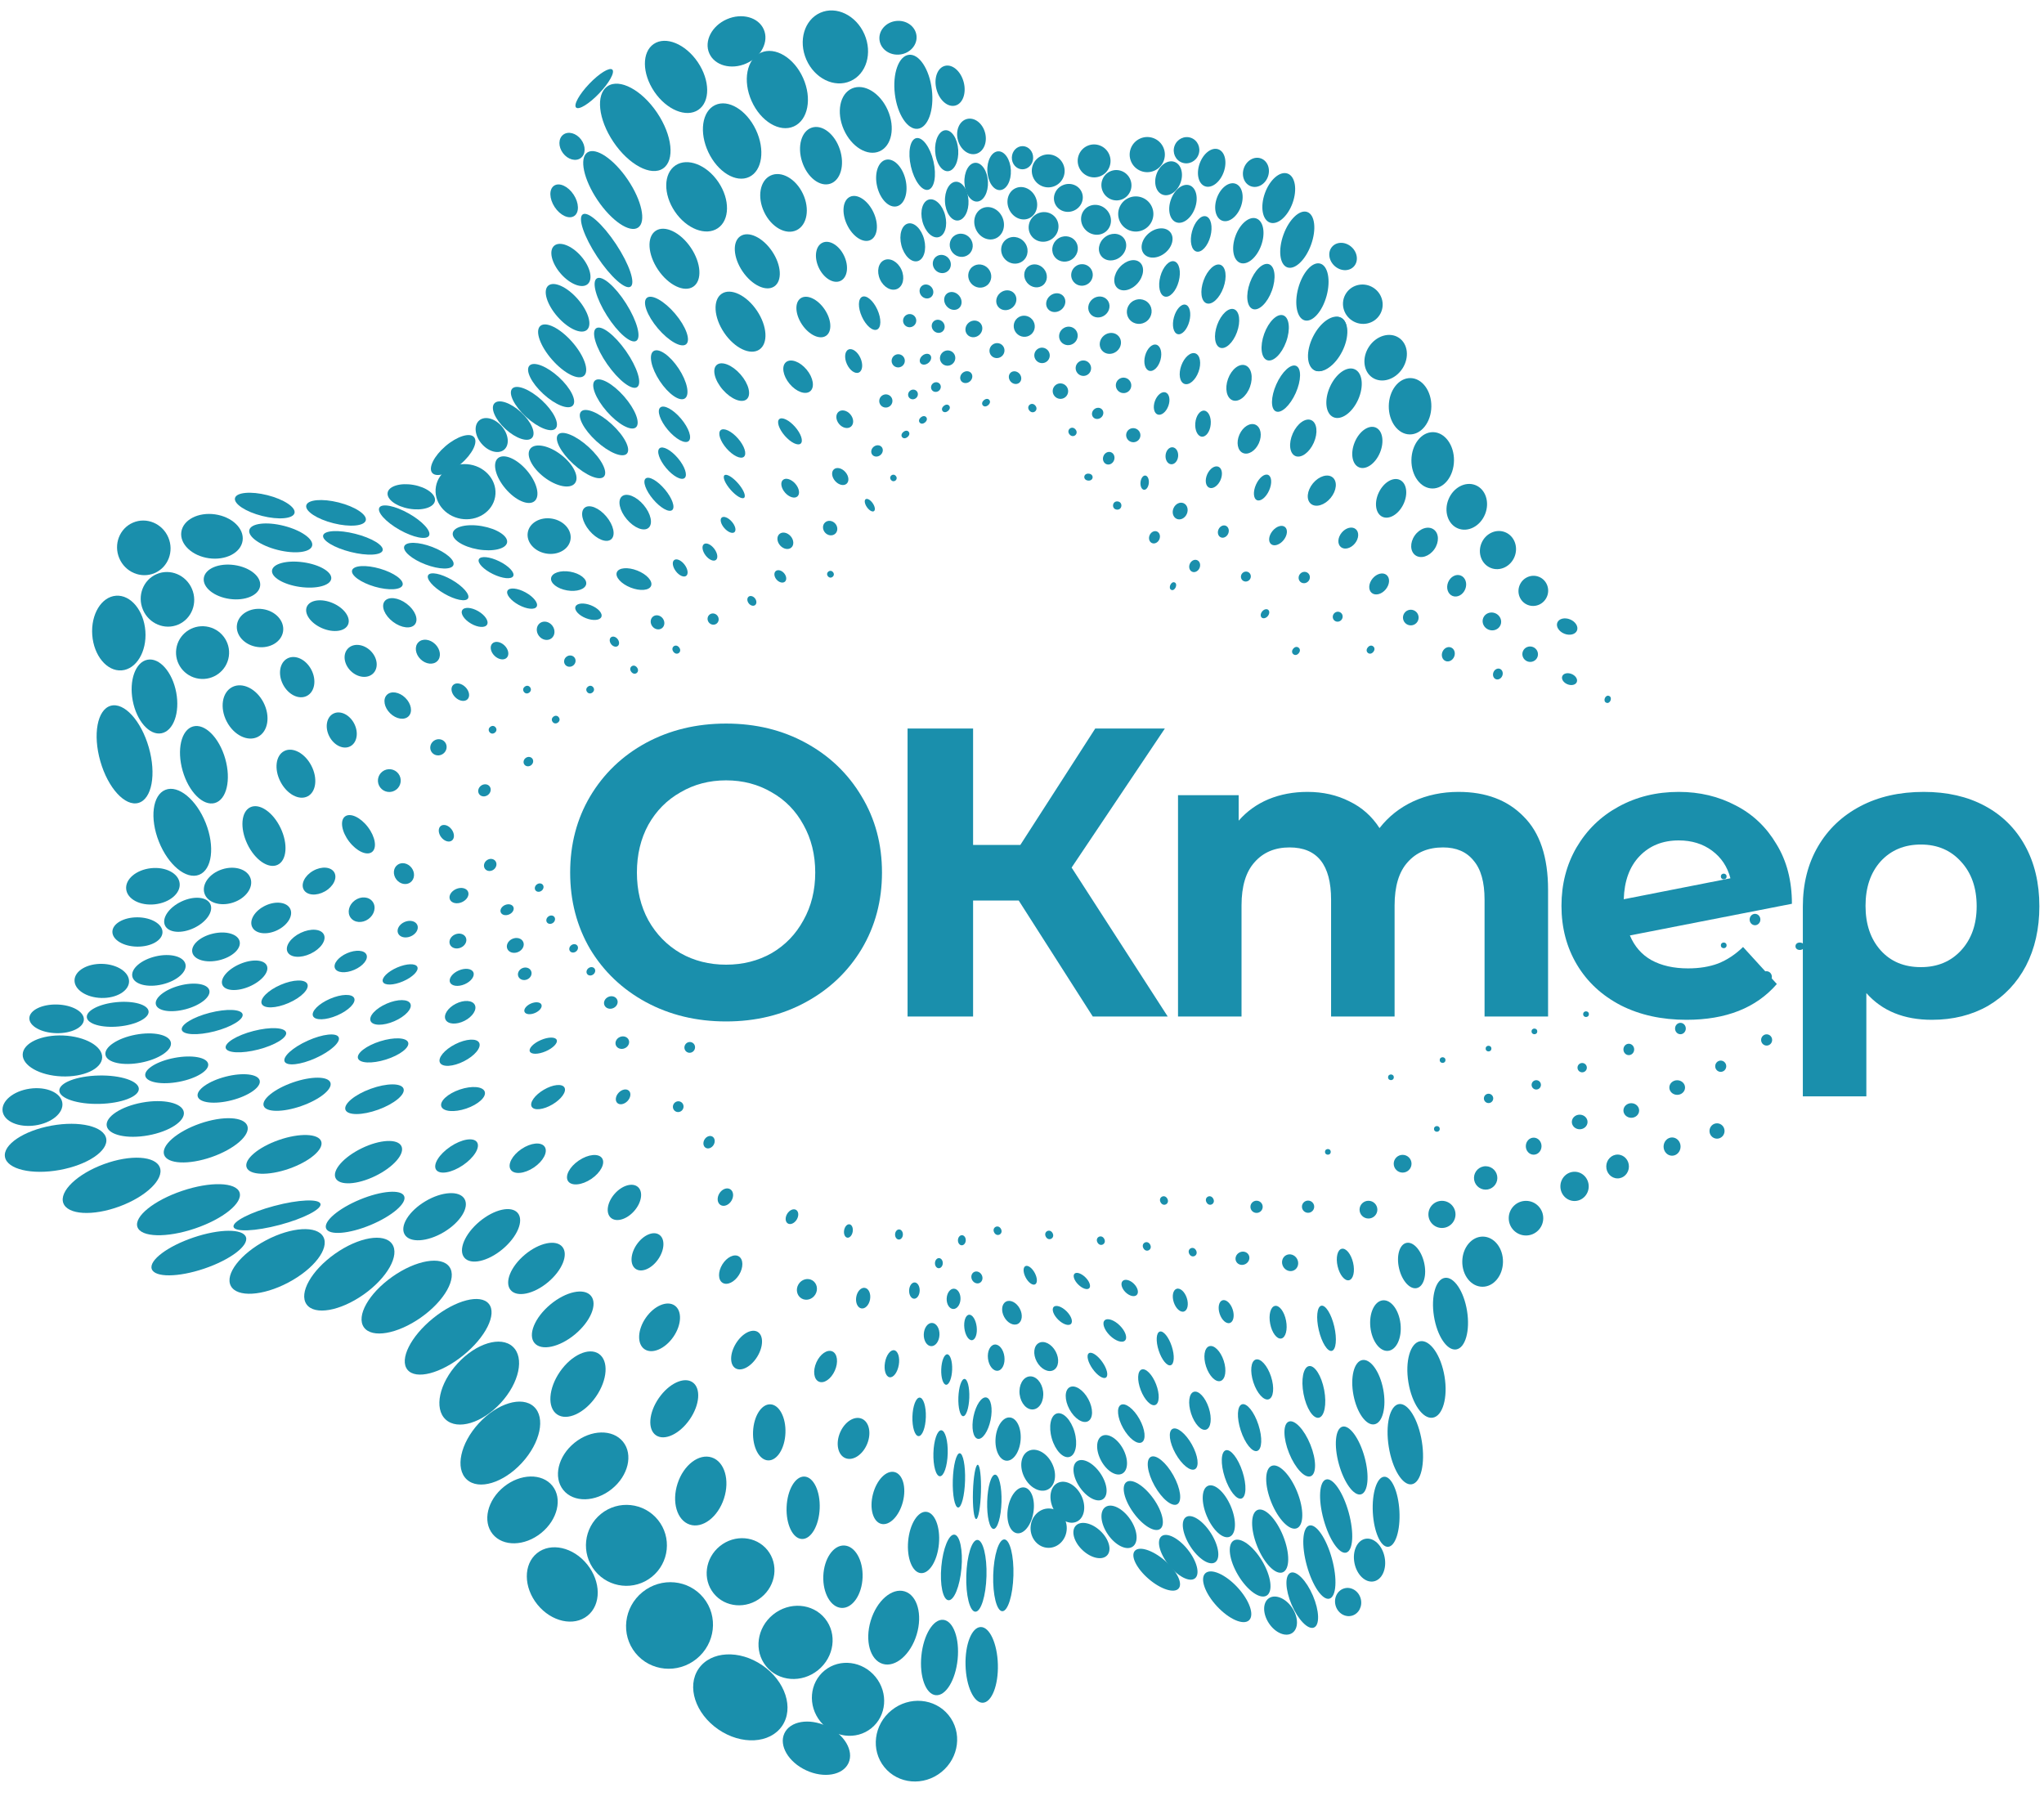 <svg width="70" height="62" viewBox="0 0 70 62" fill="none" xmlns="http://www.w3.org/2000/svg">
<ellipse cx="17.135" cy="49.425" rx="1.002" ry="1.696" transform="rotate(42.638 17.135 49.425)" fill="#1A8FAC"/>
<ellipse cx="16.412" cy="47.371" rx="1.002" ry="1.696" transform="rotate(42.638 16.412 47.371)" fill="#1A8FAC"/>
<ellipse cx="15.348" cy="45.785" rx="0.819" ry="1.793" transform="rotate(51.028 15.348 45.785)" fill="#1A8FAC"/>
<ellipse cx="13.927" cy="44.425" rx="0.853" ry="1.793" transform="rotate(54.763 13.927 44.425)" fill="#1A8FAC"/>
<ellipse cx="11.963" cy="43.639" rx="0.853" ry="1.793" transform="rotate(54.763 11.963 43.639)" fill="#1A8FAC"/>
<ellipse cx="9.49" cy="43.204" rx="0.818" ry="1.793" transform="rotate(62.132 9.49 43.204)" fill="#1A8FAC"/>
<ellipse cx="17.894" cy="51.714" rx="1.017" ry="1.315" transform="rotate(51.028 17.894 51.714)" fill="#1A8FAC"/>
<ellipse cx="19.256" cy="54.267" rx="1.377" ry="1.095" transform="rotate(51.028 19.256 54.267)" fill="#1A8FAC"/>
<ellipse cx="20.314" cy="50.206" rx="1.017" ry="1.315" transform="rotate(51.028 20.314 50.206)" fill="#1A8FAC"/>
<ellipse cx="21.453" cy="52.928" rx="1.386" ry="1.387" transform="rotate(51.028 21.453 52.928)" fill="#1A8FAC"/>
<ellipse cx="22.929" cy="55.672" rx="1.471" ry="1.5" transform="rotate(51.028 22.929 55.672)" fill="#1A8FAC"/>
<ellipse cx="25.354" cy="58.134" rx="1.733" ry="1.332" transform="rotate(34.458 25.354 58.134)" fill="#1A8FAC"/>
<ellipse cx="25.362" cy="53.832" rx="1.128" ry="1.182" transform="rotate(51.028 25.362 53.832)" fill="#1A8FAC"/>
<ellipse cx="29.042" cy="58.201" rx="1.272" ry="1.215" transform="rotate(51.028 29.042 58.201)" fill="#1A8FAC"/>
<ellipse cx="31.386" cy="59.634" rx="1.36" ry="1.415" transform="rotate(51.028 31.386 59.634)" fill="#1A8FAC"/>
<ellipse cx="27.245" cy="56.251" rx="1.224" ry="1.298" transform="rotate(51.028 27.245 56.251)" fill="#1A8FAC"/>
<ellipse cx="23.999" cy="51.067" rx="0.835" ry="1.21" transform="rotate(18.148 23.999 51.067)" fill="#1A8FAC"/>
<ellipse cx="26.344" cy="49.058" rx="0.555" ry="0.961" transform="rotate(2.27 26.344 49.058)" fill="#1A8FAC"/>
<ellipse cx="25.568" cy="46.24" rx="0.43" ry="0.73" transform="rotate(31.488 25.568 46.24)" fill="#1A8FAC"/>
<ellipse cx="25.024" cy="43.484" rx="0.337" ry="0.531" transform="rotate(31.488 25.024 43.484)" fill="#1A8FAC"/>
<ellipse cx="27.634" cy="44.161" rx="0.337" ry="0.361" transform="rotate(31.488 27.634 44.161)" fill="#1A8FAC"/>
<ellipse cx="27.122" cy="41.671" rx="0.191" ry="0.272" transform="rotate(31.488 27.122 41.671)" fill="#1A8FAC"/>
<ellipse cx="24.842" cy="41.001" rx="0.242" ry="0.317" transform="rotate(31.488 24.842 41.001)" fill="#1A8FAC"/>
<ellipse cx="24.283" cy="39.12" rx="0.181" ry="0.224" transform="rotate(31.488 24.283 39.12)" fill="#1A8FAC"/>
<ellipse cx="23.227" cy="37.903" rx="0.181" ry="0.186" transform="rotate(31.488 23.227 37.903)" fill="#1A8FAC"/>
<ellipse cx="23.621" cy="35.873" rx="0.181" ry="0.186" transform="rotate(31.488 23.621 35.873)" fill="#1A8FAC"/>
<ellipse cx="21.339" cy="37.567" rx="0.208" ry="0.289" transform="rotate(43.456 21.339 37.567)" fill="#1A8FAC"/>
<ellipse cx="18.77" cy="37.576" rx="0.292" ry="0.65" transform="rotate(59.454 18.77 37.576)" fill="#1A8FAC"/>
<ellipse cx="15.857" cy="37.642" rx="0.344" ry="0.785" transform="rotate(71.251 15.857 37.642)" fill="#1A8FAC"/>
<ellipse cx="12.62" cy="39.803" rx="0.529" ry="1.253" transform="rotate(64.089 12.62 39.803)" fill="#1A8FAC"/>
<ellipse cx="9.723" cy="39.537" rx="0.522" ry="1.353" transform="rotate(70.822 9.723 39.537)" fill="#1A8FAC"/>
<ellipse cx="10.173" cy="37.478" rx="0.429" ry="1.21" transform="rotate(70.822 10.173 37.478)" fill="#1A8FAC"/>
<ellipse cx="7.046" cy="39.056" rx="0.607" ry="1.509" transform="rotate(70.822 7.046 39.056)" fill="#1A8FAC"/>
<ellipse cx="3.822" cy="40.597" rx="0.772" ry="1.762" transform="rotate(69.772 3.822 40.597)" fill="#1A8FAC"/>
<ellipse cx="1.904" cy="39.312" rx="0.772" ry="1.762" transform="rotate(79.706 1.904 39.312)" fill="#1A8FAC"/>
<ellipse cx="4.975" cy="38.324" rx="0.571" ry="1.341" transform="rotate(79.706 4.975 38.324)" fill="#1A8FAC"/>
<ellipse cx="1.112" cy="37.916" rx="0.636" ry="1.033" transform="rotate(81.996 1.112 37.916)" fill="#1A8FAC"/>
<ellipse cx="3.393" cy="37.322" rx="0.486" ry="1.362" transform="rotate(88.713 3.393 37.322)" fill="#1A8FAC"/>
<ellipse cx="2.138" cy="36.166" rx="0.701" ry="1.362" transform="rotate(92.383 2.138 36.166)" fill="#1A8FAC"/>
<ellipse cx="4.732" cy="35.917" rx="0.487" ry="1.14" transform="rotate(79.268 4.732 35.917)" fill="#1A8FAC"/>
<ellipse cx="6.052" cy="36.642" rx="0.417" ry="1.096" transform="rotate(79.268 6.052 36.642)" fill="#1A8FAC"/>
<ellipse cx="7.832" cy="37.279" rx="0.417" ry="1.096" transform="rotate(75.576 7.832 37.279)" fill="#1A8FAC"/>
<ellipse cx="8.764" cy="35.628" rx="0.328" ry="1.068" transform="rotate(75.576 8.764 35.628)" fill="#1A8FAC"/>
<ellipse cx="7.267" cy="35.005" rx="0.328" ry="1.075" transform="rotate(75.576 7.267 35.005)" fill="#1A8FAC"/>
<ellipse cx="10.673" cy="35.942" rx="0.328" ry="1.015" transform="rotate(65.816 10.673 35.942)" fill="#1A8FAC"/>
<ellipse cx="13.119" cy="35.976" rx="0.328" ry="0.901" transform="rotate(72.564 13.119 35.976)" fill="#1A8FAC"/>
<ellipse cx="15.739" cy="36.056" rx="0.328" ry="0.753" transform="rotate(63.12 15.739 36.056)" fill="#1A8FAC"/>
<ellipse cx="15.76" cy="34.67" rx="0.328" ry="0.561" transform="rotate(63.12 15.76 34.67)" fill="#1A8FAC"/>
<ellipse cx="13.374" cy="34.675" rx="0.328" ry="0.743" transform="rotate(66.627 13.374 34.675)" fill="#1A8FAC"/>
<ellipse cx="13.703" cy="33.373" rx="0.257" ry="0.643" transform="rotate(66.627 13.703 33.373)" fill="#1A8FAC"/>
<ellipse cx="15.812" cy="33.474" rx="0.257" ry="0.435" transform="rotate(66.627 15.812 33.474)" fill="#1A8FAC"/>
<ellipse cx="17.971" cy="33.352" rx="0.21" ry="0.238" transform="rotate(66.627 17.971 33.352)" fill="#1A8FAC"/>
<ellipse cx="20.919" cy="34.335" rx="0.21" ry="0.238" transform="rotate(66.627 20.919 34.335)" fill="#1A8FAC"/>
<ellipse cx="18.253" cy="34.532" rx="0.176" ry="0.315" transform="rotate(66.627 18.253 34.532)" fill="#1A8FAC"/>
<ellipse cx="17.366" cy="31.158" rx="0.176" ry="0.235" transform="rotate(66.627 17.366 31.158)" fill="#1A8FAC"/>
<ellipse cx="15.719" cy="30.674" rx="0.246" ry="0.338" transform="rotate(66.627 15.719 30.674)" fill="#1A8FAC"/>
<ellipse cx="13.962" cy="31.823" rx="0.268" ry="0.359" transform="rotate(66.627 13.962 31.823)" fill="#1A8FAC"/>
<ellipse cx="12.011" cy="32.931" rx="0.31" ry="0.588" transform="rotate(66.627 12.011 32.931)" fill="#1A8FAC"/>
<ellipse cx="11.425" cy="34.493" rx="0.31" ry="0.769" transform="rotate(66.627 11.425 34.493)" fill="#1A8FAC"/>
<ellipse cx="9.745" cy="34.042" rx="0.34" ry="0.852" transform="rotate(66.627 9.745 34.042)" fill="#1A8FAC"/>
<ellipse cx="8.378" cy="33.403" rx="0.418" ry="0.829" transform="rotate(66.627 8.378 33.403)" fill="#1A8FAC"/>
<ellipse cx="6.254" cy="34.161" rx="0.418" ry="0.947" transform="rotate(75.027 6.254 34.161)" fill="#1A8FAC"/>
<ellipse cx="4.031" cy="34.74" rx="0.418" ry="1.063" transform="rotate(84.511 4.031 34.74)" fill="#1A8FAC"/>
<ellipse cx="1.939" cy="34.895" rx="0.491" ry="0.934" transform="rotate(91.458 1.939 34.895)" fill="#1A8FAC"/>
<ellipse cx="3.486" cy="33.596" rx="0.584" ry="0.934" transform="rotate(91.458 3.486 33.596)" fill="#1A8FAC"/>
<ellipse cx="5.442" cy="33.236" rx="0.493" ry="0.934" transform="rotate(76.722 5.442 33.236)" fill="#1A8FAC"/>
<ellipse cx="7.397" cy="32.432" rx="0.468" ry="0.832" transform="rotate(76.722 7.397 32.432)" fill="#1A8FAC"/>
<ellipse cx="9.288" cy="31.44" rx="0.468" ry="0.722" transform="rotate(64.576 9.288 31.44)" fill="#1A8FAC"/>
<ellipse cx="7.792" cy="30.344" rx="0.599" ry="0.83" transform="rotate(72.082 7.792 30.344)" fill="#1A8FAC"/>
<ellipse cx="6.427" cy="31.331" rx="0.502" ry="0.858" transform="rotate(64.683 6.427 31.331)" fill="#1A8FAC"/>
<ellipse cx="4.707" cy="31.92" rx="0.502" ry="0.858" transform="rotate(90.516 4.707 31.92)" fill="#1A8FAC"/>
<ellipse cx="5.237" cy="30.354" rx="0.622" ry="0.921" transform="rotate(83.719 5.237 30.354)" fill="#1A8FAC"/>
<ellipse cx="6.243" cy="28.506" rx="0.863" ry="1.565" transform="rotate(-21.665 6.243 28.506)" fill="#1A8FAC"/>
<ellipse cx="4.266" cy="25.836" rx="0.863" ry="1.73" transform="rotate(-15.986 4.266 25.836)" fill="#1A8FAC"/>
<ellipse cx="6.984" cy="26.192" rx="0.758" ry="1.363" transform="rotate(-15.986 6.984 26.192)" fill="#1A8FAC"/>
<ellipse cx="5.29" cy="23.855" rx="0.758" ry="1.282" transform="rotate(-10.702 5.29 23.855)" fill="#1A8FAC"/>
<ellipse cx="4.069" cy="21.682" rx="0.912" ry="1.282" transform="rotate(-4.269 4.069 21.682)" fill="#1A8FAC"/>
<ellipse cx="5.735" cy="20.527" rx="0.912" ry="0.94" transform="rotate(-23.082 5.735 20.527)" fill="#1A8FAC"/>
<ellipse cx="4.925" cy="18.764" rx="0.912" ry="0.94" transform="rotate(-23.082 4.925 18.764)" fill="#1A8FAC"/>
<ellipse cx="7.259" cy="18.368" rx="1.06" ry="0.759" transform="rotate(8.085 7.259 18.368)" fill="#1A8FAC"/>
<ellipse cx="7.944" cy="19.933" rx="0.974" ry="0.586" transform="rotate(8.085 7.944 19.933)" fill="#1A8FAC"/>
<ellipse cx="6.937" cy="22.351" rx="0.909" ry="0.903" transform="rotate(8.085 6.937 22.351)" fill="#1A8FAC"/>
<ellipse cx="8.905" cy="21.51" rx="0.798" ry="0.655" transform="rotate(8.085 8.905 21.51)" fill="#1A8FAC"/>
<ellipse cx="10.33" cy="19.68" rx="1.024" ry="0.426" transform="rotate(8.085 10.33 19.68)" fill="#1A8FAC"/>
<ellipse cx="9.614" cy="18.422" rx="1.109" ry="0.426" transform="rotate(14.138 9.614 18.422)" fill="#1A8FAC"/>
<ellipse cx="9.067" cy="17.315" rx="1.051" ry="0.367" transform="rotate(14.138 9.067 17.315)" fill="#1A8FAC"/>
<ellipse cx="11.508" cy="17.565" rx="1.051" ry="0.367" transform="rotate(14.138 11.508 17.565)" fill="#1A8FAC"/>
<ellipse cx="12.086" cy="18.593" rx="1.051" ry="0.321" transform="rotate(14.138 12.086 18.593)" fill="#1A8FAC"/>
<ellipse cx="12.923" cy="19.785" rx="0.901" ry="0.321" transform="rotate(16.186 12.923 19.785)" fill="#1A8FAC"/>
<ellipse cx="14.686" cy="19.032" rx="0.901" ry="0.321" transform="rotate(20.898 14.686 19.032)" fill="#1A8FAC"/>
<ellipse cx="13.842" cy="17.867" rx="0.977" ry="0.321" transform="rotate(29.483 13.842 17.867)" fill="#1A8FAC"/>
<ellipse cx="10.134" cy="26.499" rx="0.596" ry="0.873" transform="rotate(-27.362 10.134 26.499)" fill="#1A8FAC"/>
<ellipse cx="8.393" cy="24.384" rx="0.709" ry="0.959" transform="rotate(-27.362 8.393 24.384)" fill="#1A8FAC"/>
<ellipse cx="10.178" cy="23.192" rx="0.547" ry="0.723" transform="rotate(-27.362 10.178 23.192)" fill="#1A8FAC"/>
<ellipse cx="11.704" cy="25.002" rx="0.479" ry="0.63" transform="rotate(-27.362 11.704 25.002)" fill="#1A8FAC"/>
<ellipse cx="13.621" cy="24.165" rx="0.371" ry="0.522" transform="rotate(-45.565 13.621 24.165)" fill="#1A8FAC"/>
<ellipse cx="14.653" cy="22.32" rx="0.36" ry="0.457" transform="rotate(-45.565 14.653 22.32)" fill="#1A8FAC"/>
<ellipse cx="15.764" cy="23.706" rx="0.246" ry="0.347" transform="rotate(-45.565 15.764 23.706)" fill="#1A8FAC"/>
<ellipse cx="17.107" cy="22.284" rx="0.246" ry="0.347" transform="rotate(-45.565 17.107 22.284)" fill="#1A8FAC"/>
<ellipse cx="16.255" cy="21.146" rx="0.246" ry="0.492" transform="rotate(-59.829 16.255 21.146)" fill="#1A8FAC"/>
<ellipse cx="15.346" cy="20.097" rx="0.27" ry="0.79" transform="rotate(-59.829 15.346 20.097)" fill="#1A8FAC"/>
<ellipse cx="13.692" cy="20.987" rx="0.388" ry="0.653" transform="rotate(-52.871 13.692 20.987)" fill="#1A8FAC"/>
<ellipse cx="11.214" cy="21.086" rx="0.467" ry="0.769" transform="rotate(-66.628 11.214 21.086)" fill="#1A8FAC"/>
<ellipse cx="12.351" cy="22.635" rx="0.484" ry="0.607" transform="rotate(-45.565 12.351 22.635)" fill="#1A8FAC"/>
<ellipse cx="10.469" cy="32.306" rx="0.395" ry="0.69" transform="rotate(64.576 10.469 32.306)" fill="#1A8FAC"/>
<ellipse cx="12.385" cy="31.157" rx="0.395" ry="0.466" transform="rotate(54.168 12.385 31.157)" fill="#1A8FAC"/>
<ellipse cx="10.926" cy="30.177" rx="0.406" ry="0.601" transform="rotate(60.525 10.926 30.177)" fill="#1A8FAC"/>
<ellipse cx="12.277" cy="28.573" rx="0.406" ry="0.764" transform="rotate(-37.166 12.277 28.573)" fill="#1A8FAC"/>
<ellipse cx="13.834" cy="29.921" rx="0.328" ry="0.373" transform="rotate(-37.166 13.834 29.921)" fill="#1A8FAC"/>
<ellipse cx="15.286" cy="28.538" rx="0.223" ry="0.314" transform="rotate(-37.166 15.286 28.538)" fill="#1A8FAC"/>
<ellipse cx="16.788" cy="29.624" rx="0.223" ry="0.198" transform="rotate(-37.166 16.788 29.624)" fill="#1A8FAC"/>
<ellipse cx="16.591" cy="27.069" rx="0.223" ry="0.198" transform="rotate(-37.166 16.591 27.069)" fill="#1A8FAC"/>
<ellipse cx="18.095" cy="26.085" rx="0.17" ry="0.155" transform="rotate(-37.166 18.095 26.085)" fill="#1A8FAC"/>
<ellipse cx="19.031" cy="24.646" rx="0.132" ry="0.128" transform="rotate(-37.166 19.031 24.646)" fill="#1A8FAC"/>
<ellipse cx="20.211" cy="23.619" rx="0.132" ry="0.128" transform="rotate(-37.166 20.211 23.619)" fill="#1A8FAC"/>
<ellipse cx="16.869" cy="24.994" rx="0.132" ry="0.128" transform="rotate(-37.166 16.869 24.994)" fill="#1A8FAC"/>
<ellipse cx="18.049" cy="23.619" rx="0.132" ry="0.128" transform="rotate(-37.166 18.049 23.619)" fill="#1A8FAC"/>
<ellipse cx="19.515" cy="22.643" rx="0.201" ry="0.189" transform="rotate(-37.166 19.515 22.643)" fill="#1A8FAC"/>
<ellipse cx="21.041" cy="21.976" rx="0.141" ry="0.189" transform="rotate(-37.166 21.041 21.976)" fill="#1A8FAC"/>
<ellipse cx="22.518" cy="21.315" rx="0.224" ry="0.251" transform="rotate(-37.166 22.518 21.315)" fill="#1A8FAC"/>
<ellipse cx="21.717" cy="22.936" rx="0.123" ry="0.144" transform="rotate(-37.166 21.717 22.936)" fill="#1A8FAC"/>
<ellipse cx="23.161" cy="22.25" rx="0.123" ry="0.144" transform="rotate(-37.166 23.161 22.25)" fill="#1A8FAC"/>
<ellipse cx="24.422" cy="21.203" rx="0.187" ry="0.196" transform="rotate(-37.166 24.422 21.203)" fill="#1A8FAC"/>
<ellipse cx="23.295" cy="19.452" rx="0.187" ry="0.34" transform="rotate(-37.166 23.295 19.452)" fill="#1A8FAC"/>
<ellipse cx="24.312" cy="18.908" rx="0.187" ry="0.34" transform="rotate(-37.166 24.312 18.908)" fill="#1A8FAC"/>
<ellipse cx="25.749" cy="20.58" rx="0.137" ry="0.182" transform="rotate(-37.166 25.749 20.58)" fill="#1A8FAC"/>
<ellipse cx="18.686" cy="21.604" rx="0.289" ry="0.327" transform="rotate(-37.166 18.686 21.604)" fill="#1A8FAC"/>
<ellipse cx="17.88" cy="20.503" rx="0.244" ry="0.569" transform="rotate(-61.343 17.88 20.503)" fill="#1A8FAC"/>
<ellipse cx="16.988" cy="19.442" rx="0.244" ry="0.655" transform="rotate(-63.966 16.988 19.442)" fill="#1A8FAC"/>
<ellipse cx="16.436" cy="18.418" rx="0.404" ry="0.944" transform="rotate(-80.129 16.436 18.418)" fill="#1A8FAC"/>
<ellipse cx="18.806" cy="18.361" rx="0.606" ry="0.742" transform="rotate(-80.129 18.806 18.361)" fill="#1A8FAC"/>
<ellipse cx="19.474" cy="19.901" rx="0.325" ry="0.61" transform="rotate(-80.129 19.474 19.901)" fill="#1A8FAC"/>
<ellipse cx="20.152" cy="20.952" rx="0.237" ry="0.477" transform="rotate(-68.464 20.152 20.952)" fill="#1A8FAC"/>
<ellipse cx="21.711" cy="19.833" rx="0.313" ry="0.631" transform="rotate(-68.464 21.711 19.833)" fill="#1A8FAC"/>
<ellipse cx="20.475" cy="17.932" rx="0.378" ry="0.706" transform="rotate(-40.131 20.475 17.932)" fill="#1A8FAC"/>
<ellipse cx="21.754" cy="17.54" rx="0.378" ry="0.706" transform="rotate(-40.131 21.754 17.54)" fill="#1A8FAC"/>
<ellipse cx="22.566" cy="16.929" rx="0.263" ry="0.706" transform="rotate(-40.131 22.566 16.929)" fill="#1A8FAC"/>
<ellipse cx="23.016" cy="15.863" rx="0.263" ry="0.666" transform="rotate(-40.131 23.016 15.863)" fill="#1A8FAC"/>
<ellipse cx="23.098" cy="14.532" rx="0.296" ry="0.753" transform="rotate(-40.131 23.098 14.532)" fill="#1A8FAC"/>
<ellipse cx="15.943" cy="16.84" rx="0.942" ry="1.029" transform="rotate(-80.129 15.943 16.84)" fill="#1A8FAC"/>
<ellipse cx="15.519" cy="15.585" rx="0.942" ry="0.402" transform="rotate(-40.516 15.519 15.585)" fill="#1A8FAC"/>
<ellipse cx="16.839" cy="14.9" rx="0.456" ry="0.658" transform="rotate(-40.516 16.839 14.9)" fill="#1A8FAC"/>
<ellipse cx="17.576" cy="14.405" rx="0.392" ry="0.874" transform="rotate(-47.45 17.576 14.405)" fill="#1A8FAC"/>
<ellipse cx="18.285" cy="13.993" rx="0.392" ry="1.009" transform="rotate(-47.45 18.285 13.993)" fill="#1A8FAC"/>
<ellipse cx="18.874" cy="13.207" rx="0.392" ry="1.009" transform="rotate(-47.45 18.874 13.207)" fill="#1A8FAC"/>
<ellipse cx="20.684" cy="14.817" rx="0.392" ry="1.065" transform="rotate(-47.45 20.684 14.817)" fill="#1A8FAC"/>
<ellipse cx="19.898" cy="15.603" rx="0.392" ry="1.065" transform="rotate(-47.45 19.898 15.603)" fill="#1A8FAC"/>
<ellipse cx="21.077" cy="13.835" rx="0.392" ry="1.065" transform="rotate(-41.223 21.077 13.835)" fill="#1A8FAC"/>
<ellipse cx="19.252" cy="12.017" rx="0.459" ry="1.135" transform="rotate(-41.223 19.252 12.017)" fill="#1A8FAC"/>
<ellipse cx="19.437" cy="10.542" rx="0.459" ry="1.006" transform="rotate(-41.223 19.437 10.542)" fill="#1A8FAC"/>
<ellipse cx="19.552" cy="9.074" rx="0.459" ry="0.872" transform="rotate(-41.223 19.552 9.074)" fill="#1A8FAC"/>
<ellipse cx="25.058" cy="13.087" rx="0.401" ry="0.78" transform="rotate(-41.223 25.058 13.087)" fill="#1A8FAC"/>
<ellipse cx="25.078" cy="15.189" rx="0.26" ry="0.605" transform="rotate(-41.223 25.078 15.189)" fill="#1A8FAC"/>
<ellipse cx="25.147" cy="16.663" rx="0.169" ry="0.512" transform="rotate(-41.223 25.147 16.663)" fill="#1A8FAC"/>
<ellipse cx="24.934" cy="17.977" rx="0.169" ry="0.332" transform="rotate(-41.223 24.934 17.977)" fill="#1A8FAC"/>
<ellipse cx="26.723" cy="19.741" rx="0.169" ry="0.24" transform="rotate(-41.223 26.723 19.741)" fill="#1A8FAC"/>
<ellipse cx="26.896" cy="18.522" rx="0.24" ry="0.309" transform="rotate(-41.223 26.896 18.522)" fill="#1A8FAC"/>
<ellipse cx="28.441" cy="19.667" rx="0.112" ry="0.116" transform="rotate(-41.223 28.441 19.667)" fill="#1A8FAC"/>
<ellipse cx="28.43" cy="18.087" rx="0.233" ry="0.26" transform="rotate(-41.223 28.43 18.087)" fill="#1A8FAC"/>
<ellipse cx="27.061" cy="16.72" rx="0.233" ry="0.376" transform="rotate(-41.223 27.061 16.72)" fill="#1A8FAC"/>
<ellipse cx="27.054" cy="14.774" rx="0.233" ry="0.557" transform="rotate(-41.223 27.054 14.774)" fill="#1A8FAC"/>
<ellipse cx="28.776" cy="16.321" rx="0.233" ry="0.329" transform="rotate(-41.223 28.776 16.321)" fill="#1A8FAC"/>
<ellipse cx="29.788" cy="17.302" rx="0.12" ry="0.249" transform="rotate(-34.909 29.788 17.302)" fill="#1A8FAC"/>
<ellipse cx="21.115" cy="10.605" rx="0.388" ry="1.265" transform="rotate(-32.311 21.115 10.605)" fill="#1A8FAC"/>
<ellipse cx="22.825" cy="10.996" rx="0.388" ry="1.041" transform="rotate(-40.309 22.825 10.996)" fill="#1A8FAC"/>
<ellipse cx="22.918" cy="12.836" rx="0.388" ry="0.972" transform="rotate(-33.454 22.918 12.836)" fill="#1A8FAC"/>
<ellipse cx="20.776" cy="8.58" rx="0.388" ry="1.484" transform="rotate(-33.454 20.776 8.58)" fill="#1A8FAC"/>
<ellipse cx="19.32" cy="6.879" rx="0.388" ry="0.623" transform="rotate(-33.454 19.32 6.879)" fill="#1A8FAC"/>
<ellipse cx="19.59" cy="5.012" rx="0.388" ry="0.5" transform="rotate(-36.939 19.59 5.012)" fill="#1A8FAC"/>
<ellipse cx="20.984" cy="6.508" rx="0.625" ry="1.552" transform="rotate(-33.998 20.984 6.508)" fill="#1A8FAC"/>
<ellipse cx="21.756" cy="4.362" rx="0.9" ry="1.699" transform="rotate(-33.998 21.756 4.362)" fill="#1A8FAC"/>
<ellipse cx="20.35" cy="3.034" rx="0.898" ry="0.236" transform="rotate(-46.336 20.35 3.034)" fill="#1A8FAC"/>
<ellipse cx="23.152" cy="2.634" rx="0.9" ry="1.362" transform="rotate(-34.046 23.152 2.634)" fill="#1A8FAC"/>
<ellipse cx="25.073" cy="4.83" rx="0.9" ry="1.362" transform="rotate(-25.351 25.073 4.83)" fill="#1A8FAC"/>
<ellipse cx="26.833" cy="6.949" rx="0.734" ry="1.036" transform="rotate(-25.351 26.833 6.949)" fill="#1A8FAC"/>
<ellipse cx="28.475" cy="8.967" rx="0.479" ry="0.723" transform="rotate(-25.351 28.475 8.967)" fill="#1A8FAC"/>
<ellipse cx="29.459" cy="7.481" rx="0.5" ry="0.819" transform="rotate(-25.351 29.459 7.481)" fill="#1A8FAC"/>
<ellipse cx="30.525" cy="6.269" rx="0.5" ry="0.819" transform="rotate(-13.042 30.525 6.269)" fill="#1A8FAC"/>
<ellipse cx="31.582" cy="5.616" rx="0.396" ry="0.908" transform="rotate(-13.042 31.582 5.616)" fill="#1A8FAC"/>
<ellipse cx="32.421" cy="5.162" rx="0.396" ry="0.703" transform="rotate(-3.498 32.421 5.162)" fill="#1A8FAC"/>
<ellipse cx="32.537" cy="2.936" rx="0.482" ry="0.703" transform="rotate(-14.635 32.537 2.936)" fill="#1A8FAC"/>
<ellipse cx="33.27" cy="4.672" rx="0.482" ry="0.617" transform="rotate(-14.635 33.27 4.672)" fill="#1A8FAC"/>
<ellipse cx="28.117" cy="5.332" rx="0.68" ry="1.011" transform="rotate(-18.175 28.117 5.332)" fill="#1A8FAC"/>
<ellipse cx="26.622" cy="3.067" rx="0.966" ry="1.383" transform="rotate(-24.063 26.622 3.067)" fill="#1A8FAC"/>
<ellipse cx="25.223" cy="1.417" rx="1.019" ry="0.827" transform="rotate(-23.72 25.223 1.417)" fill="#1A8FAC"/>
<ellipse cx="28.609" cy="1.607" rx="1.085" ry="1.279" transform="rotate(-23.72 28.609 1.607)" fill="#1A8FAC"/>
<ellipse cx="29.65" cy="4.106" rx="0.823" ry="1.175" transform="rotate(-23.72 29.65 4.106)" fill="#1A8FAC"/>
<ellipse cx="31.279" cy="3.144" rx="0.638" ry="1.276" transform="rotate(-6.912 31.279 3.144)" fill="#1A8FAC"/>
<ellipse cx="30.753" cy="1.293" rx="0.638" ry="0.578" transform="rotate(-6.912 30.753 1.293)" fill="#1A8FAC"/>
<ellipse cx="23.857" cy="6.741" rx="0.9" ry="1.297" transform="rotate(-33.998 23.857 6.741)" fill="#1A8FAC"/>
<ellipse cx="23.098" cy="8.862" rx="0.677" ry="1.153" transform="rotate(-33.998 23.098 8.862)" fill="#1A8FAC"/>
<ellipse cx="25.36" cy="11.017" rx="0.677" ry="1.153" transform="rotate(-33.998 25.36 11.017)" fill="#1A8FAC"/>
<ellipse cx="25.935" cy="8.95" rx="0.612" ry="1.038" transform="rotate(-33.998 25.935 8.95)" fill="#1A8FAC"/>
<ellipse cx="27.855" cy="10.858" rx="0.466" ry="0.776" transform="rotate(-33.998 27.855 10.858)" fill="#1A8FAC"/>
<ellipse cx="27.332" cy="12.902" rx="0.38" ry="0.648" transform="rotate(-39.751 27.332 12.902)" fill="#1A8FAC"/>
<ellipse cx="28.93" cy="14.358" rx="0.254" ry="0.331" transform="rotate(-39.751 28.93 14.358)" fill="#1A8FAC"/>
<ellipse cx="29.235" cy="12.365" rx="0.254" ry="0.432" transform="rotate(-24.323 29.235 12.365)" fill="#1A8FAC"/>
<ellipse cx="29.782" cy="10.726" rx="0.291" ry="0.616" transform="rotate(-24.323 29.782 10.726)" fill="#1A8FAC"/>
<ellipse cx="30.504" cy="9.402" rx="0.403" ry="0.541" transform="rotate(-24.323 30.504 9.402)" fill="#1A8FAC"/>
<ellipse cx="31.259" cy="8.3" rx="0.403" ry="0.665" transform="rotate(-14.328 31.259 8.3)" fill="#1A8FAC"/>
<ellipse cx="31.979" cy="7.478" rx="0.403" ry="0.665" transform="rotate(-14.328 31.979 7.478)" fill="#1A8FAC"/>
<ellipse cx="32.765" cy="6.889" rx="0.403" ry="0.665" transform="rotate(-2.785 32.765 6.889)" fill="#1A8FAC"/>
<ellipse cx="33.431" cy="6.24" rx="0.403" ry="0.665" transform="rotate(-2.785 33.431 6.24)" fill="#1A8FAC"/>
<ellipse cx="34.216" cy="5.847" rx="0.403" ry="0.665" transform="rotate(-2.785 34.216 5.847)" fill="#1A8FAC"/>
<ellipse cx="35.011" cy="6.961" rx="0.498" ry="0.565" transform="rotate(-23.356 35.011 6.961)" fill="#1A8FAC"/>
<ellipse cx="33.874" cy="7.647" rx="0.498" ry="0.565" transform="rotate(-23.356 33.874 7.647)" fill="#1A8FAC"/>
<ellipse cx="35.898" cy="5.853" rx="0.562" ry="0.565" transform="rotate(-23.356 35.898 5.853)" fill="#1A8FAC"/>
<ellipse cx="37.47" cy="5.511" rx="0.562" ry="0.565" transform="rotate(-23.356 37.47 5.511)" fill="#1A8FAC"/>
<ellipse cx="38.234" cy="6.344" rx="0.514" ry="0.521" transform="rotate(-23.356 38.234 6.344)" fill="#1A8FAC"/>
<ellipse cx="39.29" cy="5.295" rx="0.603" ry="0.602" transform="rotate(-23.356 39.29 5.295)" fill="#1A8FAC"/>
<ellipse cx="38.897" cy="7.329" rx="0.603" ry="0.602" transform="rotate(-23.356 38.897 7.329)" fill="#1A8FAC"/>
<ellipse cx="40.02" cy="6.106" rx="0.597" ry="0.437" transform="rotate(-70.132 40.02 6.106)" fill="#1A8FAC"/>
<ellipse cx="40.512" cy="6.981" rx="0.673" ry="0.437" transform="rotate(-70.132 40.512 6.981)" fill="#1A8FAC"/>
<ellipse cx="41.496" cy="5.747" rx="0.673" ry="0.437" transform="rotate(-70.132 41.496 5.747)" fill="#1A8FAC"/>
<ellipse cx="42.086" cy="6.926" rx="0.673" ry="0.437" transform="rotate(-70.132 42.086 6.926)" fill="#1A8FAC"/>
<ellipse cx="43.011" cy="5.903" rx="0.507" ry="0.437" transform="rotate(-70.132 43.011 5.903)" fill="#1A8FAC"/>
<ellipse cx="42.751" cy="8.244" rx="0.809" ry="0.469" transform="rotate(-70.132 42.751 8.244)" fill="#1A8FAC"/>
<ellipse cx="41.558" cy="9.729" rx="0.701" ry="0.361" transform="rotate(-70.132 41.558 9.729)" fill="#1A8FAC"/>
<ellipse cx="42.024" cy="11.25" rx="0.701" ry="0.361" transform="rotate(-70.132 42.024 11.25)" fill="#1A8FAC"/>
<ellipse cx="43.182" cy="9.817" rx="0.816" ry="0.4" transform="rotate(-70.132 43.182 9.817)" fill="#1A8FAC"/>
<ellipse cx="43.671" cy="11.568" rx="0.816" ry="0.4" transform="rotate(-70.132 43.671 11.568)" fill="#1A8FAC"/>
<ellipse cx="42.432" cy="13.112" rx="0.637" ry="0.4" transform="rotate(-70.132 42.432 13.112)" fill="#1A8FAC"/>
<ellipse cx="40.751" cy="12.626" rx="0.555" ry="0.314" transform="rotate(-70.132 40.751 12.626)" fill="#1A8FAC"/>
<ellipse cx="39.782" cy="13.819" rx="0.402" ry="0.245" transform="rotate(-70.132 39.782 13.819)" fill="#1A8FAC"/>
<ellipse cx="41.199" cy="14.51" rx="0.448" ry="0.265" transform="rotate(-84.74 41.199 14.51)" fill="#1A8FAC"/>
<ellipse cx="40.132" cy="15.61" rx="0.292" ry="0.216" transform="rotate(-84.74 40.132 15.61)" fill="#1A8FAC"/>
<ellipse cx="39.201" cy="16.531" rx="0.245" ry="0.143" transform="rotate(-84.74 39.201 16.531)" fill="#1A8FAC"/>
<ellipse cx="38.261" cy="17.314" rx="0.141" ry="0.143" transform="rotate(-84.74 38.261 17.314)" fill="#1A8FAC"/>
<ellipse cx="37.276" cy="16.341" rx="0.119" ry="0.143" transform="rotate(-84.74 37.276 16.341)" fill="#1A8FAC"/>
<ellipse cx="38.811" cy="14.905" rx="0.241" ry="0.245" transform="rotate(-70.132 38.811 14.905)" fill="#1A8FAC"/>
<ellipse cx="37.97" cy="15.694" rx="0.219" ry="0.195" transform="rotate(-70.132 37.97 15.694)" fill="#1A8FAC"/>
<ellipse cx="44.427" cy="8.209" rx="1.008" ry="0.503" transform="rotate(-70.132 44.427 8.209)" fill="#1A8FAC"/>
<ellipse cx="44.946" cy="10" rx="1.008" ry="0.503" transform="rotate(-74.797 44.946 10)" fill="#1A8FAC"/>
<ellipse cx="45.477" cy="11.784" rx="1.008" ry="0.519" transform="rotate(-63.401 45.477 11.784)" fill="#1A8FAC"/>
<ellipse cx="45.468" cy="11.78" rx="1.008" ry="0.56" transform="rotate(-63.401 45.468 11.78)" fill="#1A8FAC"/>
<ellipse cx="46.672" cy="10.419" rx="0.67" ry="0.684" transform="rotate(-56.629 46.672 10.419)" fill="#1A8FAC"/>
<ellipse cx="47.454" cy="12.251" rx="0.819" ry="0.684" transform="rotate(-56.629 47.454 12.251)" fill="#1A8FAC"/>
<ellipse cx="46.029" cy="13.468" rx="0.898" ry="0.53" transform="rotate(-65.976 46.029 13.468)" fill="#1A8FAC"/>
<ellipse cx="44.042" cy="13.311" rx="0.853" ry="0.364" transform="rotate(-65.976 44.042 13.311)" fill="#1A8FAC"/>
<ellipse cx="42.78" cy="15.03" rx="0.53" ry="0.364" transform="rotate(-65.976 42.78 15.03)" fill="#1A8FAC"/>
<ellipse cx="41.57" cy="16.345" rx="0.392" ry="0.248" transform="rotate(-65.976 41.57 16.345)" fill="#1A8FAC"/>
<ellipse cx="40.417" cy="17.503" rx="0.293" ry="0.248" transform="rotate(-65.976 40.417 17.503)" fill="#1A8FAC"/>
<ellipse cx="39.537" cy="18.402" rx="0.216" ry="0.181" transform="rotate(-65.976 39.537 18.402)" fill="#1A8FAC"/>
<ellipse cx="40.913" cy="19.384" rx="0.216" ry="0.181" transform="rotate(-65.976 40.913 19.384)" fill="#1A8FAC"/>
<ellipse cx="41.895" cy="18.206" rx="0.216" ry="0.181" transform="rotate(-65.976 41.895 18.206)" fill="#1A8FAC"/>
<ellipse cx="43.238" cy="16.698" rx="0.473" ry="0.246" transform="rotate(-65.976 43.238 16.698)" fill="#1A8FAC"/>
<ellipse cx="43.768" cy="18.343" rx="0.378" ry="0.246" transform="rotate(-51.241 43.768 18.343)" fill="#1A8FAC"/>
<ellipse cx="44.633" cy="15.004" rx="0.672" ry="0.393" transform="rotate(-65.976 44.633 15.004)" fill="#1A8FAC"/>
<ellipse cx="45.267" cy="16.804" rx="0.586" ry="0.393" transform="rotate(-50.456 45.267 16.804)" fill="#1A8FAC"/>
<ellipse cx="46.174" cy="18.429" rx="0.399" ry="0.292" transform="rotate(-50.456 46.174 18.429)" fill="#1A8FAC"/>
<ellipse cx="47.231" cy="20" rx="0.399" ry="0.292" transform="rotate(-50.456 47.231 20)" fill="#1A8FAC"/>
<ellipse cx="48.786" cy="18.576" rx="0.542" ry="0.41" transform="rotate(-55.019 48.786 18.576)" fill="#1A8FAC"/>
<ellipse cx="50.232" cy="17.358" rx="0.8" ry="0.676" transform="rotate(-67.926 50.232 17.358)" fill="#1A8FAC"/>
<ellipse cx="51.3" cy="18.84" rx="0.66" ry="0.612" transform="rotate(-67.926 51.3 18.84)" fill="#1A8FAC"/>
<ellipse cx="49.886" cy="20.062" rx="0.377" ry="0.316" transform="rotate(-67.926 49.886 20.062)" fill="#1A8FAC"/>
<ellipse cx="48.315" cy="21.151" rx="0.268" ry="0.268" transform="rotate(-67.926 48.315 21.151)" fill="#1A8FAC"/>
<ellipse cx="49.6" cy="22.408" rx="0.25" ry="0.217" transform="rotate(-67.926 49.6 22.408)" fill="#1A8FAC"/>
<ellipse cx="51.092" cy="21.284" rx="0.304" ry="0.32" transform="rotate(-67.926 51.092 21.284)" fill="#1A8FAC"/>
<ellipse cx="52.511" cy="20.237" rx="0.518" ry="0.507" transform="rotate(-67.926 52.511 20.237)" fill="#1A8FAC"/>
<ellipse cx="53.67" cy="21.459" rx="0.264" ry="0.363" transform="rotate(-67.926 53.67 21.459)" fill="#1A8FAC"/>
<ellipse cx="52.403" cy="22.406" rx="0.264" ry="0.268" transform="rotate(-67.926 52.403 22.406)" fill="#1A8FAC"/>
<ellipse cx="53.751" cy="23.26" rx="0.19" ry="0.268" transform="rotate(-67.926 53.751 23.26)" fill="#1A8FAC"/>
<ellipse cx="51.297" cy="23.085" rx="0.19" ry="0.163" transform="rotate(-67.926 51.297 23.085)" fill="#1A8FAC"/>
<ellipse cx="55.058" cy="23.952" rx="0.126" ry="0.105" transform="rotate(-67.926 55.058 23.952)" fill="#1A8FAC"/>
<ellipse cx="44.666" cy="19.78" rx="0.199" ry="0.189" transform="rotate(-50.456 44.666 19.78)" fill="#1A8FAC"/>
<ellipse cx="43.322" cy="21.02" rx="0.173" ry="0.125" transform="rotate(-50.456 43.322 21.02)" fill="#1A8FAC"/>
<ellipse cx="42.667" cy="19.747" rx="0.173" ry="0.167" transform="rotate(-50.456 42.667 19.747)" fill="#1A8FAC"/>
<ellipse cx="45.812" cy="21.122" rx="0.173" ry="0.167" transform="rotate(-50.456 45.812 21.122)" fill="#1A8FAC"/>
<ellipse cx="44.383" cy="22.295" rx="0.144" ry="0.123" transform="rotate(-50.456 44.383 22.295)" fill="#1A8FAC"/>
<ellipse cx="46.937" cy="22.25" rx="0.144" ry="0.123" transform="rotate(-50.456 46.937 22.25)" fill="#1A8FAC"/>
<ellipse cx="46.827" cy="15.324" rx="0.739" ry="0.468" transform="rotate(-67.384 46.827 15.324)" fill="#1A8FAC"/>
<ellipse cx="48.29" cy="13.914" rx="0.965" ry="0.729" transform="rotate(-89.227 48.29 13.914)" fill="#1A8FAC"/>
<ellipse cx="49.065" cy="15.766" rx="0.965" ry="0.729" transform="rotate(-89.227 49.065 15.766)" fill="#1A8FAC"/>
<ellipse cx="47.641" cy="17.068" rx="0.699" ry="0.467" transform="rotate(-64.381 47.641 17.068)" fill="#1A8FAC"/>
<ellipse cx="40.171" cy="20.076" rx="0.14" ry="0.1" transform="rotate(-65.976 40.171 20.076)" fill="#1A8FAC"/>
<ellipse cx="45.996" cy="8.785" rx="0.435" ry="0.503" transform="rotate(-46.824 45.996 8.785)" fill="#1A8FAC"/>
<ellipse cx="43.793" cy="6.784" rx="0.892" ry="0.503" transform="rotate(-70.132 43.793 6.784)" fill="#1A8FAC"/>
<ellipse cx="40.635" cy="5.145" rx="0.451" ry="0.437" transform="rotate(-70.132 40.635 5.145)" fill="#1A8FAC"/>
<ellipse cx="39.626" cy="8.322" rx="0.584" ry="0.437" transform="rotate(-39.307 39.626 8.322)" fill="#1A8FAC"/>
<ellipse cx="38.653" cy="9.427" rx="0.584" ry="0.412" transform="rotate(-49.073 38.653 9.427)" fill="#1A8FAC"/>
<ellipse cx="36.588" cy="6.778" rx="0.498" ry="0.475" transform="rotate(-23.356 36.588 6.778)" fill="#1A8FAC"/>
<ellipse cx="37.535" cy="7.528" rx="0.498" ry="0.526" transform="rotate(-45.075 37.535 7.528)" fill="#1A8FAC"/>
<ellipse cx="35.017" cy="5.402" rx="0.365" ry="0.397" transform="rotate(1.761 35.017 5.402)" fill="#1A8FAC"/>
<ellipse cx="30.035" cy="15.444" rx="0.208" ry="0.183" transform="rotate(-39.751 30.035 15.444)" fill="#1A8FAC"/>
<ellipse cx="30.337" cy="13.733" rx="0.227" ry="0.225" transform="rotate(-39.751 30.337 13.733)" fill="#1A8FAC"/>
<ellipse cx="30.761" cy="12.358" rx="0.227" ry="0.225" transform="rotate(-39.751 30.761 12.358)" fill="#1A8FAC"/>
<ellipse cx="31.153" cy="10.982" rx="0.227" ry="0.225" transform="rotate(-39.751 31.153 10.982)" fill="#1A8FAC"/>
<ellipse cx="31.728" cy="9.983" rx="0.227" ry="0.248" transform="rotate(-39.751 31.728 9.983)" fill="#1A8FAC"/>
<ellipse cx="32.254" cy="9.042" rx="0.303" ry="0.319" transform="rotate(-39.751 32.254 9.042)" fill="#1A8FAC"/>
<ellipse cx="32.919" cy="8.401" rx="0.388" ry="0.404" transform="rotate(-39.751 32.919 8.401)" fill="#1A8FAC"/>
<ellipse cx="33.553" cy="9.455" rx="0.388" ry="0.404" transform="rotate(-39.751 33.553 9.455)" fill="#1A8FAC"/>
<ellipse cx="32.633" cy="10.307" rx="0.28" ry="0.324" transform="rotate(-39.751 32.633 10.307)" fill="#1A8FAC"/>
<ellipse cx="32.13" cy="11.176" rx="0.216" ry="0.231" transform="rotate(-39.751 32.13 11.176)" fill="#1A8FAC"/>
<ellipse cx="31.694" cy="12.303" rx="0.216" ry="0.162" transform="rotate(-39.751 31.694 12.303)" fill="#1A8FAC"/>
<ellipse cx="31.267" cy="13.51" rx="0.171" ry="0.162" transform="rotate(-39.751 31.267 13.51)" fill="#1A8FAC"/>
<ellipse cx="32.052" cy="13.257" rx="0.171" ry="0.162" transform="rotate(-39.751 32.052 13.257)" fill="#1A8FAC"/>
<ellipse cx="32.453" cy="12.264" rx="0.265" ry="0.26" transform="rotate(-39.751 32.453 12.264)" fill="#1A8FAC"/>
<ellipse cx="33.352" cy="11.265" rx="0.298" ry="0.277" transform="rotate(-39.751 33.352 11.265)" fill="#1A8FAC"/>
<ellipse cx="34.463" cy="10.283" rx="0.358" ry="0.327" transform="rotate(-39.751 34.463 10.283)" fill="#1A8FAC"/>
<ellipse cx="35.077" cy="11.174" rx="0.358" ry="0.365" transform="rotate(-39.751 35.077 11.174)" fill="#1A8FAC"/>
<ellipse cx="34.143" cy="12.008" rx="0.26" ry="0.254" transform="rotate(-39.751 34.143 12.008)" fill="#1A8FAC"/>
<ellipse cx="34.762" cy="12.934" rx="0.202" ry="0.228" transform="rotate(-39.751 34.762 12.934)" fill="#1A8FAC"/>
<ellipse cx="35.686" cy="12.172" rx="0.264" ry="0.266" transform="rotate(-39.751 35.686 12.172)" fill="#1A8FAC"/>
<ellipse cx="35.355" cy="13.977" rx="0.133" ry="0.147" transform="rotate(-39.751 35.355 13.977)" fill="#1A8FAC"/>
<ellipse cx="36.73" cy="14.793" rx="0.133" ry="0.147" transform="rotate(-39.751 36.73 14.793)" fill="#1A8FAC"/>
<ellipse cx="36.316" cy="13.396" rx="0.264" ry="0.266" transform="rotate(-39.751 36.316 13.396)" fill="#1A8FAC"/>
<ellipse cx="37.591" cy="14.158" rx="0.202" ry="0.184" transform="rotate(-39.751 37.591 14.158)" fill="#1A8FAC"/>
<ellipse cx="37.102" cy="12.61" rx="0.264" ry="0.266" transform="rotate(-39.751 37.102 12.61)" fill="#1A8FAC"/>
<ellipse cx="38.478" cy="13.199" rx="0.264" ry="0.266" transform="rotate(-39.751 38.478 13.199)" fill="#1A8FAC"/>
<ellipse cx="36.589" cy="11.505" rx="0.323" ry="0.313" transform="rotate(-39.751 36.589 11.505)" fill="#1A8FAC"/>
<ellipse cx="37.633" cy="10.514" rx="0.376" ry="0.347" transform="rotate(-39.751 37.633 10.514)" fill="#1A8FAC"/>
<ellipse cx="38.026" cy="11.761" rx="0.376" ry="0.347" transform="rotate(-39.751 38.026 11.761)" fill="#1A8FAC"/>
<ellipse cx="39.015" cy="10.671" rx="0.429" ry="0.418" transform="rotate(-39.751 39.015 10.671)" fill="#1A8FAC"/>
<ellipse cx="39.48" cy="12.253" rx="0.463" ry="0.273" transform="rotate(-74.961 39.48 12.253)" fill="#1A8FAC"/>
<ellipse cx="40.466" cy="10.94" rx="0.522" ry="0.273" transform="rotate(-74.961 40.466 10.94)" fill="#1A8FAC"/>
<ellipse cx="40.052" cy="9.554" rx="0.625" ry="0.326" transform="rotate(-74.961 40.052 9.554)" fill="#1A8FAC"/>
<ellipse cx="41.137" cy="8.012" rx="0.625" ry="0.326" transform="rotate(-74.961 41.137 8.012)" fill="#1A8FAC"/>
<ellipse cx="36.156" cy="10.366" rx="0.344" ry="0.306" transform="rotate(-39.751 36.156 10.366)" fill="#1A8FAC"/>
<ellipse cx="35.464" cy="9.448" rx="0.373" ry="0.408" transform="rotate(-39.751 35.464 9.448)" fill="#1A8FAC"/>
<ellipse cx="34.739" cy="8.573" rx="0.443" ry="0.466" transform="rotate(-39.751 34.739 8.573)" fill="#1A8FAC"/>
<ellipse cx="35.739" cy="7.772" rx="0.518" ry="0.501" transform="rotate(-39.751 35.739 7.772)" fill="#1A8FAC"/>
<ellipse cx="36.474" cy="8.527" rx="0.446" ry="0.427" transform="rotate(-39.751 36.474 8.527)" fill="#1A8FAC"/>
<ellipse cx="37.054" cy="9.417" rx="0.372" ry="0.368" transform="rotate(-39.751 37.054 9.417)" fill="#1A8FAC"/>
<ellipse cx="38.101" cy="8.464" rx="0.493" ry="0.429" transform="rotate(-39.751 38.101 8.464)" fill="#1A8FAC"/>
<ellipse cx="31.008" cy="14.881" rx="0.145" ry="0.113" transform="rotate(-39.751 31.008 14.881)" fill="#1A8FAC"/>
<ellipse cx="31.608" cy="14.381" rx="0.145" ry="0.113" transform="rotate(-39.751 31.608 14.381)" fill="#1A8FAC"/>
<ellipse cx="32.394" cy="13.988" rx="0.145" ry="0.113" transform="rotate(-39.751 32.394 13.988)" fill="#1A8FAC"/>
<ellipse cx="33.091" cy="12.917" rx="0.218" ry="0.192" transform="rotate(-39.751 33.091 12.917)" fill="#1A8FAC"/>
<ellipse cx="33.769" cy="13.791" rx="0.145" ry="0.113" transform="rotate(-39.751 33.769 13.791)" fill="#1A8FAC"/>
<ellipse cx="30.597" cy="16.37" rx="0.107" ry="0.113" transform="rotate(-39.751 30.597 16.37)" fill="#1A8FAC"/>
<ellipse cx="21.118" cy="12.251" rx="0.392" ry="1.228" transform="rotate(-34.889 21.118 12.251)" fill="#1A8FAC"/>
<ellipse cx="14.085" cy="17.015" rx="0.414" ry="0.822" transform="rotate(-80.129 14.085 17.015)" fill="#1A8FAC"/>
<ellipse cx="17.68" cy="16.428" rx="0.481" ry="0.966" transform="rotate(-40.437 17.68 16.428)" fill="#1A8FAC"/>
<ellipse cx="18.925" cy="15.96" rx="0.481" ry="0.966" transform="rotate(-52.324 18.925 15.96)" fill="#1A8FAC"/>
<ellipse cx="15.015" cy="25.595" rx="0.285" ry="0.273" transform="rotate(-37.166 15.015 25.595)" fill="#1A8FAC"/>
<ellipse cx="13.333" cy="26.735" rx="0.391" ry="0.39" transform="rotate(-37.166 13.333 26.735)" fill="#1A8FAC"/>
<ellipse cx="18.465" cy="30.4" rx="0.157" ry="0.135" transform="rotate(-37.166 18.465 30.4)" fill="#1A8FAC"/>
<ellipse cx="18.859" cy="31.499" rx="0.157" ry="0.135" transform="rotate(-37.166 18.859 31.499)" fill="#1A8FAC"/>
<ellipse cx="19.645" cy="32.481" rx="0.157" ry="0.135" transform="rotate(-37.166 19.645 32.481)" fill="#1A8FAC"/>
<ellipse cx="20.235" cy="33.267" rx="0.157" ry="0.135" transform="rotate(-37.166 20.235 33.267)" fill="#1A8FAC"/>
<ellipse cx="9.04" cy="28.634" rx="0.632" ry="1.091" transform="rotate(-25.334 9.04 28.634)" fill="#1A8FAC"/>
<ellipse cx="21.312" cy="35.71" rx="0.21" ry="0.238" transform="rotate(66.627 21.312 35.71)" fill="#1A8FAC"/>
<ellipse cx="18.605" cy="35.814" rx="0.21" ry="0.501" transform="rotate(66.627 18.605 35.814)" fill="#1A8FAC"/>
<ellipse cx="17.647" cy="32.38" rx="0.246" ry="0.297" transform="rotate(66.627 17.647 32.38)" fill="#1A8FAC"/>
<ellipse cx="15.682" cy="32.23" rx="0.246" ry="0.297" transform="rotate(66.627 15.682 32.23)" fill="#1A8FAC"/>
<ellipse cx="12.825" cy="37.648" rx="0.38" ry="1.058" transform="rotate(70.016 12.825 37.648)" fill="#1A8FAC"/>
<ellipse cx="28.274" cy="46.803" rx="0.346" ry="0.567" transform="rotate(24.001 28.274 46.803)" fill="#1A8FAC"/>
<ellipse cx="29.231" cy="49.265" rx="0.503" ry="0.731" transform="rotate(22.564 29.231 49.265)" fill="#1A8FAC"/>
<ellipse cx="30.408" cy="51.305" rx="0.529" ry="0.916" transform="rotate(14.513 30.408 51.305)" fill="#1A8FAC"/>
<ellipse cx="31.628" cy="52.829" rx="0.529" ry="1.054" transform="rotate(5.145 31.628 52.829)" fill="#1A8FAC"/>
<ellipse cx="32.582" cy="53.684" rx="0.346" ry="1.128" transform="rotate(5.145 32.582 53.684)" fill="#1A8FAC"/>
<ellipse cx="33.438" cy="53.971" rx="0.346" ry="1.23" transform="rotate(1.665 33.438 53.971)" fill="#1A8FAC"/>
<ellipse cx="34.36" cy="53.954" rx="0.346" ry="1.23" transform="rotate(1.665 34.36 53.954)" fill="#1A8FAC"/>
<ellipse cx="34.053" cy="51.436" rx="0.245" ry="0.93" transform="rotate(1.665 34.053 51.436)" fill="#1A8FAC"/>
<ellipse cx="34.954" cy="51.729" rx="0.442" ry="0.794" transform="rotate(9.237 34.954 51.729)" fill="#1A8FAC"/>
<ellipse cx="34.524" cy="49.288" rx="0.43" ry="0.743" transform="rotate(4.629 34.524 49.288)" fill="#1A8FAC"/>
<ellipse cx="35.553" cy="50.355" rx="0.53" ry="0.739" transform="rotate(-26.697 35.553 50.355)" fill="#1A8FAC"/>
<ellipse cx="36.553" cy="51.451" rx="0.53" ry="0.739" transform="rotate(-26.697 36.553 51.451)" fill="#1A8FAC"/>
<ellipse cx="37.378" cy="52.763" rx="0.449" ry="0.739" transform="rotate(-46.431 37.378 52.763)" fill="#1A8FAC"/>
<ellipse cx="38.323" cy="52.294" rx="0.462" ry="0.823" transform="rotate(-34.511 38.323 52.294)" fill="#1A8FAC"/>
<ellipse cx="37.33" cy="50.697" rx="0.426" ry="0.786" transform="rotate(-34.511 37.33 50.697)" fill="#1A8FAC"/>
<ellipse cx="38.085" cy="49.826" rx="0.426" ry="0.733" transform="rotate(-28.376 38.085 49.826)" fill="#1A8FAC"/>
<ellipse cx="36.948" cy="48.094" rx="0.367" ry="0.662" transform="rotate(-28.376 36.948 48.094)" fill="#1A8FAC"/>
<ellipse cx="35.829" cy="46.461" rx="0.367" ry="0.529" transform="rotate(-28.376 35.829 46.461)" fill="#1A8FAC"/>
<ellipse cx="34.656" cy="44.961" rx="0.303" ry="0.432" transform="rotate(-28.376 34.656 44.961)" fill="#1A8FAC"/>
<ellipse cx="33.456" cy="43.752" rx="0.185" ry="0.21" transform="rotate(-28.376 33.456 43.752)" fill="#1A8FAC"/>
<ellipse cx="34.164" cy="42.152" rx="0.131" ry="0.148" transform="rotate(-28.376 34.164 42.152)" fill="#1A8FAC"/>
<ellipse cx="35.932" cy="42.296" rx="0.131" ry="0.148" transform="rotate(-28.376 35.932 42.296)" fill="#1A8FAC"/>
<ellipse cx="37.7" cy="42.492" rx="0.131" ry="0.148" transform="rotate(-28.376 37.7 42.492)" fill="#1A8FAC"/>
<ellipse cx="39.273" cy="42.689" rx="0.131" ry="0.148" transform="rotate(-28.376 39.273 42.689)" fill="#1A8FAC"/>
<ellipse cx="39.862" cy="41.117" rx="0.131" ry="0.148" transform="rotate(-28.376 39.862 41.117)" fill="#1A8FAC"/>
<ellipse cx="41.434" cy="41.117" rx="0.131" ry="0.148" transform="rotate(-28.376 41.434 41.117)" fill="#1A8FAC"/>
<ellipse cx="40.845" cy="42.886" rx="0.131" ry="0.148" transform="rotate(-28.376 40.845 42.886)" fill="#1A8FAC"/>
<ellipse cx="42.55" cy="43.095" rx="0.242" ry="0.223" transform="rotate(-28.376 42.55 43.095)" fill="#1A8FAC"/>
<ellipse cx="44.182" cy="43.248" rx="0.272" ry="0.292" transform="rotate(-28.376 44.182 43.248)" fill="#1A8FAC"/>
<ellipse cx="46.074" cy="43.309" rx="0.272" ry="0.553" transform="rotate(-13.124 46.074 43.309)" fill="#1A8FAC"/>
<ellipse cx="45.429" cy="45.494" rx="0.272" ry="0.794" transform="rotate(-13.124 45.429 45.494)" fill="#1A8FAC"/>
<ellipse cx="48.342" cy="43.343" rx="0.44" ry="0.794" transform="rotate(-13.124 48.342 43.343)" fill="#1A8FAC"/>
<ellipse cx="47.447" cy="45.401" rx="0.519" ry="0.87" transform="rotate(-6.155 47.447 45.401)" fill="#1A8FAC"/>
<ellipse cx="46.861" cy="47.682" rx="0.519" ry="1.12" transform="rotate(-10.737 46.861 47.682)" fill="#1A8FAC"/>
<ellipse cx="44.995" cy="47.673" rx="0.36" ry="0.9" transform="rotate(-10.737 44.995 47.673)" fill="#1A8FAC"/>
<ellipse cx="44.512" cy="49.625" rx="0.393" ry="1.008" transform="rotate(-21.965 44.512 49.625)" fill="#1A8FAC"/>
<ellipse cx="43.981" cy="51.274" rx="0.478" ry="1.152" transform="rotate(-21.965 43.981 51.274)" fill="#1A8FAC"/>
<ellipse cx="43.499" cy="52.783" rx="0.478" ry="1.152" transform="rotate(-21.965 43.499 52.783)" fill="#1A8FAC"/>
<ellipse cx="42.813" cy="53.707" rx="0.478" ry="1.099" transform="rotate(-30.888 42.813 53.707)" fill="#1A8FAC"/>
<ellipse cx="42.027" cy="54.689" rx="0.478" ry="1.099" transform="rotate(-42.871 42.027 54.689)" fill="#1A8FAC"/>
<ellipse cx="43.855" cy="55.334" rx="0.478" ry="0.717" transform="rotate(-33.666 43.855 55.334)" fill="#1A8FAC"/>
<ellipse cx="44.598" cy="54.805" rx="0.396" ry="1.02" transform="rotate(-23.191 44.598 54.805)" fill="#1A8FAC"/>
<ellipse cx="45.184" cy="53.501" rx="0.446" ry="1.299" transform="rotate(-15.378 45.184 53.501)" fill="#1A8FAC"/>
<ellipse cx="46.169" cy="54.869" rx="0.446" ry="0.486" transform="rotate(-15.378 46.169 54.869)" fill="#1A8FAC"/>
<ellipse cx="45.759" cy="51.924" rx="0.446" ry="1.299" transform="rotate(-15.378 45.759 51.924)" fill="#1A8FAC"/>
<ellipse cx="46.291" cy="50.022" rx="0.456" ry="1.202" transform="rotate(-15.378 46.291 50.022)" fill="#1A8FAC"/>
<ellipse cx="47.47" cy="51.778" rx="0.456" ry="1.202" transform="rotate(-3.153 47.47 51.778)" fill="#1A8FAC"/>
<ellipse cx="48.127" cy="49.463" rx="0.574" ry="1.391" transform="rotate(-9.073 48.127 49.463)" fill="#1A8FAC"/>
<ellipse cx="48.852" cy="47.246" rx="0.627" ry="1.327" transform="rotate(-9.353 48.852 47.246)" fill="#1A8FAC"/>
<ellipse cx="49.675" cy="44.992" rx="0.574" ry="1.241" transform="rotate(-9.073 49.675 44.992)" fill="#1A8FAC"/>
<ellipse cx="50.775" cy="43.212" rx="0.697" ry="0.859" transform="rotate(0.74 50.775 43.212)" fill="#1A8FAC"/>
<ellipse cx="49.382" cy="41.593" rx="0.464" ry="0.465" transform="rotate(0.74 49.382 41.593)" fill="#1A8FAC"/>
<ellipse cx="52.26" cy="41.722" rx="0.591" ry="0.593" transform="rotate(0.74 52.26 41.722)" fill="#1A8FAC"/>
<ellipse cx="53.923" cy="40.633" rx="0.485" ry="0.501" transform="rotate(0.74 53.923 40.633)" fill="#1A8FAC"/>
<ellipse cx="55.397" cy="39.952" rx="0.388" ry="0.408" transform="rotate(0.74 55.397 39.952)" fill="#1A8FAC"/>
<ellipse cx="57.263" cy="39.27" rx="0.291" ry="0.313" transform="rotate(0.74 57.263 39.27)" fill="#1A8FAC"/>
<ellipse cx="58.802" cy="38.736" rx="0.258" ry="0.263" transform="rotate(0.74 58.802 38.736)" fill="#1A8FAC"/>
<ellipse cx="50.879" cy="40.344" rx="0.4" ry="0.401" transform="rotate(0.74 50.879 40.344)" fill="#1A8FAC"/>
<ellipse cx="48.035" cy="39.857" rx="0.305" ry="0.304" transform="rotate(0.74 48.035 39.857)" fill="#1A8FAC"/>
<ellipse cx="46.865" cy="41.43" rx="0.305" ry="0.304" transform="rotate(0.74 46.865 41.43)" fill="#1A8FAC"/>
<ellipse cx="44.797" cy="41.329" rx="0.21" ry="0.209" transform="rotate(0.74 44.797 41.329)" fill="#1A8FAC"/>
<ellipse cx="43.033" cy="41.333" rx="0.21" ry="0.209" transform="rotate(0.74 43.033 41.333)" fill="#1A8FAC"/>
<ellipse cx="45.475" cy="39.451" rx="0.098" ry="0.097" transform="rotate(0.74 45.475 39.451)" fill="#1A8FAC"/>
<ellipse cx="47.635" cy="36.897" rx="0.098" ry="0.097" transform="rotate(0.74 47.635 36.897)" fill="#1A8FAC"/>
<ellipse cx="49.208" cy="38.665" rx="0.098" ry="0.097" transform="rotate(0.74 49.208 38.665)" fill="#1A8FAC"/>
<ellipse cx="49.404" cy="36.307" rx="0.098" ry="0.097" transform="rotate(0.74 49.404 36.307)" fill="#1A8FAC"/>
<ellipse cx="50.977" cy="35.914" rx="0.098" ry="0.097" transform="rotate(0.74 50.977 35.914)" fill="#1A8FAC"/>
<ellipse cx="52.548" cy="35.325" rx="0.098" ry="0.097" transform="rotate(0.74 52.548 35.325)" fill="#1A8FAC"/>
<ellipse cx="54.316" cy="34.735" rx="0.098" ry="0.097" transform="rotate(0.74 54.316 34.735)" fill="#1A8FAC"/>
<ellipse cx="56.084" cy="34.146" rx="0.098" ry="0.097" transform="rotate(0.74 56.084 34.146)" fill="#1A8FAC"/>
<ellipse cx="57.657" cy="33.36" rx="0.098" ry="0.097" transform="rotate(0.74 57.657 33.36)" fill="#1A8FAC"/>
<ellipse cx="57.461" cy="31.591" rx="0.098" ry="0.097" transform="rotate(0.74 57.461 31.591)" fill="#1A8FAC"/>
<ellipse cx="59.032" cy="32.378" rx="0.098" ry="0.097" transform="rotate(0.74 59.032 32.378)" fill="#1A8FAC"/>
<ellipse cx="58.247" cy="30.805" rx="0.098" ry="0.097" transform="rotate(0.74 58.247 30.805)" fill="#1A8FAC"/>
<ellipse cx="59.032" cy="30.019" rx="0.098" ry="0.097" transform="rotate(0.74 59.032 30.019)" fill="#1A8FAC"/>
<ellipse cx="61.637" cy="32.409" rx="0.148" ry="0.128" transform="rotate(0.74 61.637 32.409)" fill="#1A8FAC"/>
<ellipse cx="50.978" cy="37.62" rx="0.16" ry="0.16" transform="rotate(0.74 50.978 37.62)" fill="#1A8FAC"/>
<ellipse cx="52.612" cy="37.156" rx="0.16" ry="0.16" transform="rotate(0.74 52.612 37.156)" fill="#1A8FAC"/>
<ellipse cx="54.184" cy="36.567" rx="0.16" ry="0.16" transform="rotate(0.74 54.184 36.567)" fill="#1A8FAC"/>
<ellipse cx="55.781" cy="35.943" rx="0.184" ry="0.195" transform="rotate(0.74 55.781 35.943)" fill="#1A8FAC"/>
<ellipse cx="57.549" cy="35.227" rx="0.184" ry="0.195" transform="rotate(0.74 57.549 35.227)" fill="#1A8FAC"/>
<ellipse cx="59.084" cy="34.468" rx="0.147" ry="0.168" transform="rotate(0.74 59.084 34.468)" fill="#1A8FAC"/>
<ellipse cx="60.497" cy="33.459" rx="0.184" ry="0.195" transform="rotate(0.74 60.497 33.459)" fill="#1A8FAC"/>
<ellipse cx="60.103" cy="31.494" rx="0.184" ry="0.195" transform="rotate(0.74 60.103 31.494)" fill="#1A8FAC"/>
<ellipse cx="60.692" cy="30.708" rx="0.184" ry="0.195" transform="rotate(0.74 60.692 30.708)" fill="#1A8FAC"/>
<ellipse cx="52.523" cy="39.256" rx="0.269" ry="0.292" transform="rotate(0.74 52.523 39.256)" fill="#1A8FAC"/>
<ellipse cx="54.099" cy="38.427" rx="0.269" ry="0.25" transform="rotate(0.74 54.099 38.427)" fill="#1A8FAC"/>
<ellipse cx="55.866" cy="38.034" rx="0.269" ry="0.25" transform="rotate(0.74 55.866 38.034)" fill="#1A8FAC"/>
<ellipse cx="57.438" cy="37.248" rx="0.269" ry="0.25" transform="rotate(0.74 57.438 37.248)" fill="#1A8FAC"/>
<ellipse cx="58.929" cy="36.518" rx="0.189" ry="0.193" transform="rotate(0.74 58.929 36.518)" fill="#1A8FAC"/>
<ellipse cx="60.501" cy="35.618" rx="0.189" ry="0.193" transform="rotate(0.74 60.501 35.618)" fill="#1A8FAC"/>
<ellipse cx="46.902" cy="53.433" rx="0.526" ry="0.743" transform="rotate(-11.158 46.902 53.433)" fill="#1A8FAC"/>
<ellipse cx="35.282" cy="43.677" rx="0.174" ry="0.354" transform="rotate(-28.376 35.282 43.677)" fill="#1A8FAC"/>
<ellipse cx="37.05" cy="43.873" rx="0.174" ry="0.354" transform="rotate(-45.398 37.05 43.873)" fill="#1A8FAC"/>
<ellipse cx="36.381" cy="45.053" rx="0.203" ry="0.415" transform="rotate(-45.398 36.381 45.053)" fill="#1A8FAC"/>
<ellipse cx="38.178" cy="45.568" rx="0.241" ry="0.491" transform="rotate(-45.398 38.178 45.568)" fill="#1A8FAC"/>
<ellipse cx="38.688" cy="44.113" rx="0.204" ry="0.34" transform="rotate(-45.398 38.688 44.113)" fill="#1A8FAC"/>
<ellipse cx="37.583" cy="46.764" rx="0.204" ry="0.509" transform="rotate(-35.198 37.583 46.764)" fill="#1A8FAC"/>
<ellipse cx="39.33" cy="47.513" rx="0.281" ry="0.651" transform="rotate(-21.163 39.33 47.513)" fill="#1A8FAC"/>
<ellipse cx="38.743" cy="48.758" rx="0.32" ry="0.735" transform="rotate(-29.233 38.743 48.758)" fill="#1A8FAC"/>
<ellipse cx="40.538" cy="49.63" rx="0.32" ry="0.79" transform="rotate(-29.233 40.538 49.63)" fill="#1A8FAC"/>
<ellipse cx="39.862" cy="50.71" rx="0.368" ry="0.929" transform="rotate(-29.233 39.862 50.71)" fill="#1A8FAC"/>
<ellipse cx="39.154" cy="51.563" rx="0.419" ry="0.989" transform="rotate(-35.758 39.154 51.563)" fill="#1A8FAC"/>
<ellipse cx="39.613" cy="53.762" rx="0.419" ry="0.989" transform="rotate(-49.456 39.613 53.762)" fill="#1A8FAC"/>
<ellipse cx="40.351" cy="53.337" rx="0.419" ry="0.921" transform="rotate(-38.46 40.351 53.337)" fill="#1A8FAC"/>
<ellipse cx="41.115" cy="52.734" rx="0.419" ry="0.921" transform="rotate(-32.557 41.115 52.734)" fill="#1A8FAC"/>
<ellipse cx="41.741" cy="51.761" rx="0.444" ry="0.948" transform="rotate(-23.051 41.741 51.761)" fill="#1A8FAC"/>
<ellipse cx="42.247" cy="50.498" rx="0.318" ry="0.869" transform="rotate(-18.1 42.247 50.498)" fill="#1A8FAC"/>
<ellipse cx="41.094" cy="48.317" rx="0.318" ry="0.681" transform="rotate(-18.1 41.094 48.317)" fill="#1A8FAC"/>
<ellipse cx="42.794" cy="48.896" rx="0.318" ry="0.84" transform="rotate(-18.1 42.794 48.896)" fill="#1A8FAC"/>
<ellipse cx="43.226" cy="47.245" rx="0.318" ry="0.716" transform="rotate(-18.1 43.226 47.245)" fill="#1A8FAC"/>
<ellipse cx="41.606" cy="46.703" rx="0.318" ry="0.626" transform="rotate(-18.1 41.606 46.703)" fill="#1A8FAC"/>
<ellipse cx="39.905" cy="46.183" rx="0.235" ry="0.606" transform="rotate(-18.1 39.905 46.183)" fill="#1A8FAC"/>
<ellipse cx="40.421" cy="44.53" rx="0.235" ry="0.409" transform="rotate(-18.1 40.421 44.53)" fill="#1A8FAC"/>
<ellipse cx="41.992" cy="44.923" rx="0.235" ry="0.409" transform="rotate(-18.1 41.992 44.923)" fill="#1A8FAC"/>
<ellipse cx="43.771" cy="45.285" rx="0.277" ry="0.569" transform="rotate(-10.898 43.771 45.285)" fill="#1A8FAC"/>
<ellipse cx="35.913" cy="52.339" rx="0.62" ry="0.674" transform="rotate(1.342 35.913 52.339)" fill="#1A8FAC"/>
<ellipse cx="33.632" cy="48.571" rx="0.299" ry="0.723" transform="rotate(11.627 33.632 48.571)" fill="#1A8FAC"/>
<ellipse cx="33.008" cy="47.866" rx="0.187" ry="0.639" transform="rotate(2.115 33.008 47.866)" fill="#1A8FAC"/>
<ellipse cx="32.421" cy="46.906" rx="0.187" ry="0.522" transform="rotate(2.115 32.421 46.906)" fill="#1A8FAC"/>
<ellipse cx="33.237" cy="45.465" rx="0.212" ry="0.439" transform="rotate(-6.928 33.237 45.465)" fill="#1A8FAC"/>
<ellipse cx="34.116" cy="46.499" rx="0.283" ry="0.452" transform="rotate(-6.928 34.116 46.499)" fill="#1A8FAC"/>
<ellipse cx="35.321" cy="47.707" rx="0.405" ry="0.569" transform="rotate(-6.928 35.321 47.707)" fill="#1A8FAC"/>
<ellipse cx="36.41" cy="49.155" rx="0.405" ry="0.775" transform="rotate(-16.118 36.41 49.155)" fill="#1A8FAC"/>
<ellipse cx="31.905" cy="45.708" rx="0.269" ry="0.398" transform="rotate(2.115 31.905 45.708)" fill="#1A8FAC"/>
<ellipse cx="31.315" cy="44.202" rx="0.181" ry="0.279" transform="rotate(2.115 31.315 44.202)" fill="#1A8FAC"/>
<ellipse cx="32.657" cy="44.485" rx="0.237" ry="0.348" transform="rotate(2.115 32.657 44.485)" fill="#1A8FAC"/>
<ellipse cx="30.787" cy="42.281" rx="0.134" ry="0.173" transform="rotate(2.115 30.787 42.281)" fill="#1A8FAC"/>
<ellipse cx="32.153" cy="43.263" rx="0.134" ry="0.173" transform="rotate(2.115 32.153 43.263)" fill="#1A8FAC"/>
<ellipse cx="32.94" cy="42.478" rx="0.134" ry="0.173" transform="rotate(2.115 32.94 42.478)" fill="#1A8FAC"/>
<ellipse cx="33.457" cy="51.097" rx="0.137" ry="0.93" transform="rotate(1.665 33.457 51.097)" fill="#1A8FAC"/>
<ellipse cx="32.84" cy="50.703" rx="0.21" ry="0.93" transform="rotate(1.665 32.84 50.703)" fill="#1A8FAC"/>
<ellipse cx="32.211" cy="49.774" rx="0.245" ry="0.788" transform="rotate(1.665 32.211 49.774)" fill="#1A8FAC"/>
<ellipse cx="31.477" cy="48.527" rx="0.23" ry="0.66" transform="rotate(1.665 31.477 48.527)" fill="#1A8FAC"/>
<ellipse cx="30.544" cy="46.708" rx="0.24" ry="0.469" transform="rotate(9.691 30.544 46.708)" fill="#1A8FAC"/>
<ellipse cx="29.56" cy="44.461" rx="0.24" ry="0.357" transform="rotate(9.691 29.56 44.461)" fill="#1A8FAC"/>
<ellipse cx="29.055" cy="42.161" rx="0.149" ry="0.232" transform="rotate(9.691 29.055 42.161)" fill="#1A8FAC"/>
<ellipse cx="27.505" cy="51.641" rx="0.567" ry="1.07" transform="rotate(2.27 27.505 51.641)" fill="#1A8FAC"/>
<ellipse cx="28.868" cy="54.002" rx="0.673" ry="1.07" transform="rotate(2.27 28.868 54.002)" fill="#1A8FAC"/>
<ellipse cx="30.606" cy="55.746" rx="0.822" ry="1.297" transform="rotate(16.765 30.606 55.746)" fill="#1A8FAC"/>
<ellipse cx="32.175" cy="56.769" rx="0.624" ry="1.297" transform="rotate(5.747 32.175 56.769)" fill="#1A8FAC"/>
<ellipse cx="33.62" cy="57.022" rx="0.554" ry="1.297" transform="rotate(-1.578 33.62 57.022)" fill="#1A8FAC"/>
<ellipse cx="27.96" cy="59.876" rx="0.835" ry="1.21" transform="rotate(114.871 27.96 59.876)" fill="#1A8FAC"/>
<ellipse cx="19.794" cy="47.406" rx="0.75" ry="1.26" transform="rotate(34.672 19.794 47.406)" fill="#1A8FAC"/>
<ellipse cx="23.091" cy="48.25" rx="0.643" ry="1.103" transform="rotate(34.672 23.091 48.25)" fill="#1A8FAC"/>
<ellipse cx="22.588" cy="45.461" rx="0.574" ry="0.909" transform="rotate(34.672 22.588 45.461)" fill="#1A8FAC"/>
<ellipse cx="22.174" cy="42.875" rx="0.446" ry="0.711" transform="rotate(34.672 22.174 42.875)" fill="#1A8FAC"/>
<ellipse cx="21.384" cy="41.182" rx="0.446" ry="0.702" transform="rotate(41.356 21.384 41.182)" fill="#1A8FAC"/>
<ellipse cx="20.037" cy="40.062" rx="0.381" ry="0.702" transform="rotate(55.97 20.037 40.062)" fill="#1A8FAC"/>
<ellipse cx="18.072" cy="39.669" rx="0.381" ry="0.702" transform="rotate(55.97 18.072 39.669)" fill="#1A8FAC"/>
<ellipse cx="15.636" cy="39.592" rx="0.384" ry="0.844" transform="rotate(55.97 15.636 39.592)" fill="#1A8FAC"/>
<ellipse cx="19.271" cy="45.189" rx="0.663" ry="1.26" transform="rotate(50.097 19.271 45.189)" fill="#1A8FAC"/>
<ellipse cx="18.372" cy="43.443" rx="0.616" ry="1.154" transform="rotate(50.097 18.372 43.443)" fill="#1A8FAC"/>
<ellipse cx="16.817" cy="42.31" rx="0.616" ry="1.192" transform="rotate(50.097 16.817 42.31)" fill="#1A8FAC"/>
<ellipse cx="14.883" cy="41.672" rx="0.616" ry="1.192" transform="rotate(59.212 14.883 41.672)" fill="#1A8FAC"/>
<ellipse cx="12.505" cy="41.522" rx="0.472" ry="1.447" transform="rotate(67.477 12.505 41.522)" fill="#1A8FAC"/>
<ellipse cx="9.487" cy="41.627" rx="0.338" ry="1.54" transform="rotate(75.16 9.487 41.627)" fill="#1A8FAC"/>
<ellipse cx="6.81" cy="42.917" rx="0.564" ry="1.703" transform="rotate(71.336 6.81 42.917)" fill="#1A8FAC"/>
<ellipse cx="6.455" cy="41.432" rx="0.681" ry="1.846" transform="rotate(71.336 6.455 41.432)" fill="#1A8FAC"/>
<path d="M24.866 34.984C23.852 34.984 22.937 34.764 22.119 34.322C21.31 33.881 20.674 33.275 20.209 32.504C19.754 31.725 19.526 30.851 19.526 29.884C19.526 28.916 19.754 28.047 20.209 27.277C20.674 26.497 21.31 25.886 22.119 25.445C22.937 25.003 23.852 24.782 24.866 24.782C25.879 24.782 26.79 25.003 27.598 25.445C28.407 25.886 29.044 26.497 29.508 27.277C29.973 28.047 30.205 28.916 30.205 29.884C30.205 30.851 29.973 31.725 29.508 32.504C29.044 33.275 28.407 33.881 27.598 34.322C26.79 34.764 25.879 34.984 24.866 34.984ZM24.866 33.04C25.442 33.04 25.962 32.908 26.427 32.645C26.892 32.373 27.254 31.997 27.515 31.518C27.784 31.039 27.919 30.494 27.919 29.884C27.919 29.273 27.784 28.728 27.515 28.249C27.254 27.77 26.892 27.399 26.427 27.136C25.962 26.863 25.442 26.727 24.866 26.727C24.289 26.727 23.769 26.863 23.304 27.136C22.839 27.399 22.472 27.77 22.203 28.249C21.942 28.728 21.812 29.273 21.812 29.884C21.812 30.494 21.942 31.039 22.203 31.518C22.472 31.997 22.839 32.373 23.304 32.645C23.769 32.908 24.289 33.04 24.866 33.04Z" fill="#1A8FAC"/>
<path d="M34.887 30.842H33.325V34.815H31.081V24.952H33.325V28.939H34.943L37.508 24.952H39.892L36.699 29.714L39.99 34.815H37.424L34.887 30.842Z" fill="#1A8FAC"/>
<path d="M49.949 27.122C50.888 27.122 51.631 27.403 52.18 27.967C52.737 28.521 53.016 29.357 53.016 30.475V34.815H50.841V30.814C50.841 30.212 50.716 29.766 50.465 29.475C50.223 29.174 49.875 29.024 49.419 29.024C48.908 29.024 48.504 29.193 48.206 29.531C47.909 29.86 47.76 30.353 47.76 31.011V34.815H45.585V30.814C45.585 29.62 45.111 29.024 44.163 29.024C43.661 29.024 43.261 29.193 42.964 29.531C42.667 29.86 42.518 30.353 42.518 31.011V34.815H40.343V27.234H42.42V28.108C42.699 27.789 43.038 27.544 43.438 27.375C43.847 27.206 44.293 27.122 44.776 27.122C45.306 27.122 45.785 27.23 46.212 27.446C46.64 27.652 46.984 27.958 47.244 28.362C47.551 27.967 47.937 27.662 48.401 27.446C48.875 27.23 49.391 27.122 49.949 27.122Z" fill="#1A8FAC"/>
<path d="M57.811 33.167C58.202 33.167 58.546 33.11 58.843 32.998C59.15 32.876 59.433 32.688 59.694 32.434L60.851 33.702C60.144 34.519 59.113 34.928 57.756 34.928C56.91 34.928 56.162 34.764 55.511 34.435C54.86 34.097 54.358 33.632 54.005 33.04C53.652 32.448 53.475 31.776 53.475 31.025C53.475 30.283 53.647 29.616 53.991 29.024C54.344 28.423 54.823 27.958 55.427 27.629C56.041 27.291 56.728 27.122 57.491 27.122C58.206 27.122 58.857 27.277 59.443 27.587C60.028 27.887 60.493 28.329 60.837 28.911C61.19 29.484 61.367 30.165 61.367 30.954L55.818 32.039C55.976 32.415 56.222 32.697 56.557 32.885C56.901 33.073 57.319 33.167 57.811 33.167ZM57.491 28.784C56.942 28.784 56.496 28.963 56.152 29.32C55.808 29.677 55.627 30.17 55.608 30.799L59.261 30.081C59.159 29.686 58.95 29.372 58.634 29.137C58.318 28.902 57.937 28.784 57.491 28.784Z" fill="#1A8FAC"/>
<path d="M65.882 27.122C66.681 27.122 67.378 27.281 67.973 27.601C68.568 27.92 69.028 28.376 69.353 28.968C69.678 29.559 69.841 30.25 69.841 31.039C69.841 31.809 69.688 32.49 69.381 33.082C69.074 33.665 68.642 34.12 68.085 34.449C67.527 34.768 66.885 34.928 66.16 34.928C65.203 34.928 64.455 34.623 63.916 34.012V37.549H61.741V31.053C61.741 30.273 61.913 29.587 62.257 28.996C62.601 28.404 63.084 27.944 63.707 27.615C64.329 27.286 65.054 27.122 65.882 27.122ZM65.784 33.124C66.351 33.124 66.811 32.932 67.164 32.547C67.517 32.161 67.694 31.659 67.694 31.039C67.694 30.41 67.517 29.902 67.164 29.517C66.811 29.122 66.351 28.925 65.784 28.925C65.217 28.925 64.757 29.118 64.404 29.503C64.06 29.888 63.888 30.395 63.888 31.025C63.888 31.654 64.06 32.161 64.404 32.547C64.748 32.932 65.208 33.124 65.784 33.124Z" fill="#1A8FAC"/>
</svg>

